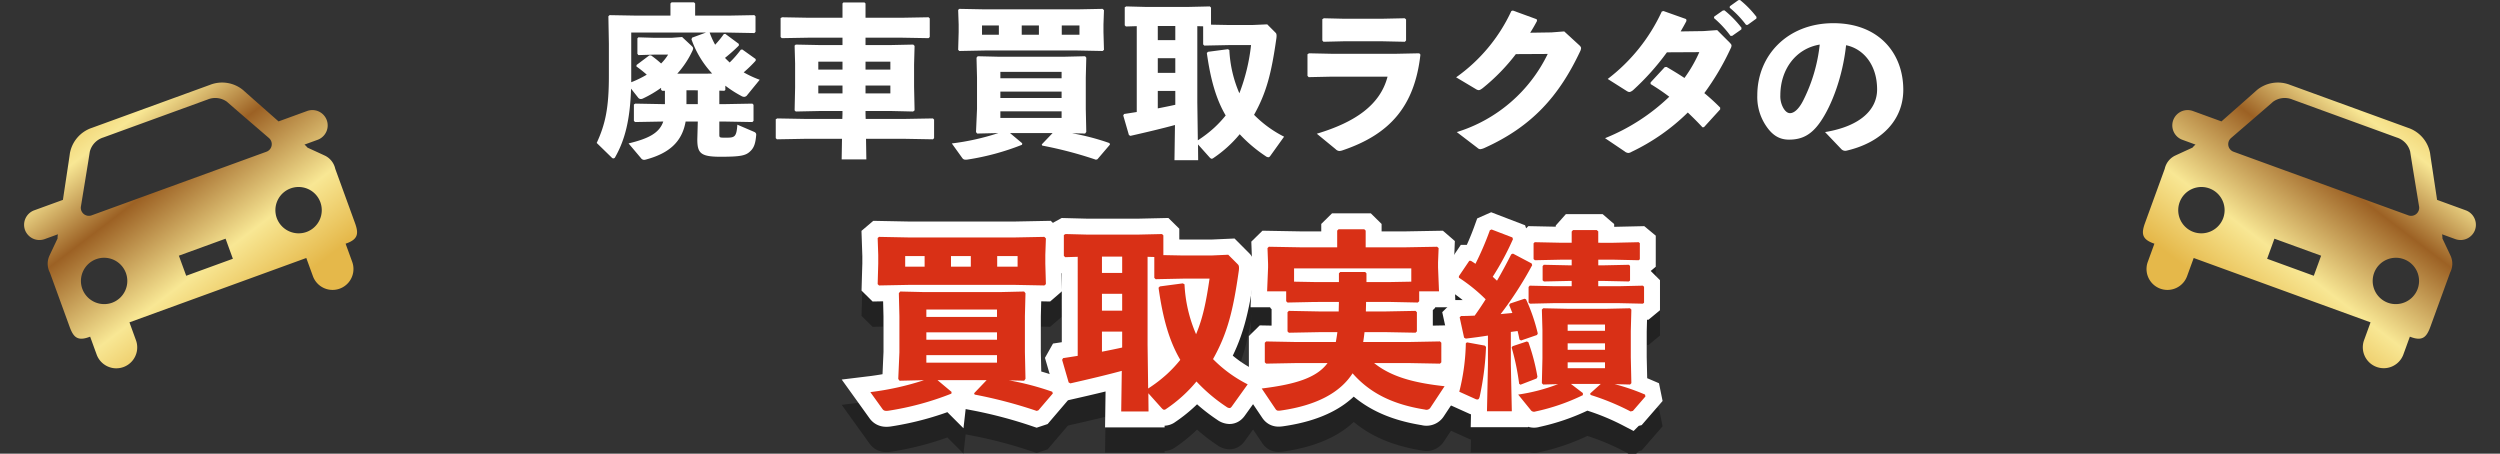 <svg xmlns="http://www.w3.org/2000/svg" xmlns:xlink="http://www.w3.org/1999/xlink" width="583.576" height="105.907" viewBox="0 0 583.576 105.907">
  <rect x="0" y="0" width="583.576" height="105.907" fill="#333333" stroke="none"/>
  <defs>
    <linearGradient id="linear-gradient" x1="0.787" y1="-0.156" x2="0.326" y2="0.934" gradientUnits="objectBoundingBox">
      <stop offset="0" stop-color="#e5b84a"/>
      <stop offset="0.115" stop-color="#f0d374"/>
      <stop offset="0.21" stop-color="#f8e794"/>
      <stop offset="0.446" stop-color="#9c6124"/>
      <stop offset="0.769" stop-color="#f8e794"/>
      <stop offset="1" stop-color="#e5b84a"/>
    </linearGradient>
    <linearGradient id="linear-gradient-2" x1="0.787" y1="1.156" x2="0.326" y2="0.066" xlink:href="#linear-gradient"/>
  </defs>
  <g id="グループ_13993" data-name="グループ 13993" transform="translate(-668.712 -5388)">
    <g id="アートワーク_5" data-name="アートワーク 5" transform="translate(960.5 5439)">
      <g id="グループ_9404" data-name="グループ 9404" transform="translate(-152.5 -51)">
        <g id="グループ_9393" data-name="グループ 9393">
          <path id="パス_15577" data-name="パス 15577" d="M30.027,20.829l-.234.192-1.168-.038V24.13h1.441l6.27-.115.273.269v3.762l-.273.269-6.27-.115H28.625v2.956c0,.808,0,.808,1.519.808,2.025,0,2.492-.078,2.687-3.034l3.855,1.651c.389.155.584.384.545.769-.156,1.765-.428,2.84-1.285,3.686-1.09,1.113-2.22,1.381-7.088,1.381-4.6,0-5.374-.845-5.374-4.07L23.6,28.2H20.757c-.855,4.877-4.011,7.45-9.268,8.87a2.122,2.122,0,0,1-.428.075.942.942,0,0,1-.74-.422L7.438,33.306c4.6-1.113,7.166-2.379,8.1-5.106h-.312l-6.271.115-.273-.269V24.207l.35-.192,6.193.115h.7v-3.11H15.3l-.271-.23V20.33a26.37,26.37,0,0,1-4.168,2.457,1.209,1.209,0,0,1-.584.154.8.8,0,0,1-.623-.346L8.022,20.522c-.234,7.333-1.441,11.978-3.7,15.971a.473.473,0,0,1-.428.307.523.523,0,0,1-.389-.192L0,33.193c2.064-4.455,2.843-8.333,2.843-15.627V10.04L2.726,3.627,3,3.36l6.465.115h7.751V.634l.271-.27h5.22l.271.27V3.475H30.65L36.8,3.36l.273.267V7.276l-.273.269L30.65,7.428H26.366a18.7,18.7,0,0,0,1.284,2.841,23.646,23.646,0,0,0,2.027-2.494l.35-.04,3.154,2.342v.385a38.535,38.535,0,0,1-3.232,2.878c.35.385.74.729,1.09,1.076a25.06,25.06,0,0,0,2.609-2.995l.35-.04,3.115,2.228v.384a30.643,30.643,0,0,1-2.8,2.724,23.843,23.843,0,0,0,3.739,1.729L35.167,21.98a.949.949,0,0,1-.74.459,1.369,1.369,0,0,1-.7-.229,26.3,26.3,0,0,1-3.7-2.38ZM26.95,16.989A22.83,22.83,0,0,1,22.121,9l.156-.384,3.232-1.192H8.061v11.6a24.373,24.373,0,0,0,3.622-1.766,27.745,27.745,0,0,0-2.414-1.92l.039-.346,2.96-2.227H12.7a26.317,26.317,0,0,1,2.338,1.881,11,11,0,0,0,1.634-2.073H13.552l-3.816.115L9.5,12.382V8.773l.234-.232,3.816.115h3.894l2.494-.19,2.218,2.073c.235.229.352.384.352.614a1.767,1.767,0,0,1-.2.614,21.464,21.464,0,0,1-3.5,5.258h6.815Zm-6,3.916V24.13H23.6V20.906Z" transform="translate(0 0.173)" fill="#fff"/>
          <path id="パス_15578" data-name="パス 15578" d="M54.623,10.335,60,10.219l.312.307-.118,4.3V20.01l.118,5.567-.35.269L55.01,25.73H48.859v.653l.037,1.19h9.231l6.465-.115.273.269v4.338l-.273.269-6.465-.115H48.974l.078,4.8H43.289l.078-4.8H34.643l-6.465.115-.273-.269V27.651l.35-.193,6.387.115h8.8l.039-1.113V25.73H38.031l-5.452.115-.273-.269.117-5.375V14.635l-.117-4.185.273-.23,5.647.115h5.257V8.607H35.773l-6.465.114-.273-.267V4.037l.35-.192,6.387.117h7.711V.621l.195-.23h4.946l.235.23v3.34h8.256l6.465-.117.273.269v4.34l-.273.267-6.465-.114H48.859v1.728ZM37.837,14.212v1.843h5.647V14.212Zm0,5.567v1.843h5.647V19.779Zm11.022-3.724h5.8V14.212h-5.8Zm0,5.567h5.8V19.779h-5.8Z" transform="translate(13.892 0.186)" fill="#fff"/>
          <path id="パス_15579" data-name="パス 15579" d="M83.384,30.432a55.943,55.943,0,0,1,8.764,2.3l.115.346L89.342,36.5l-.351.115a93.833,93.833,0,0,0-12.54-3.3l-.117-.27,2.531-2.649H68.934l2.844,2.38-.039.346a58.583,58.583,0,0,1-12.734,3.457c-.586.075-.935.037-1.209-.347l-2.453-3.417A56.717,56.717,0,0,0,66.21,30.392l-4.947.115-.271-.346.234-5.413v-7.3l-.118-4.644.274-.346,4.868.115H81.592l4.868-.115.273.346-.117,4.644v7.3l.117,5.376-.273.382ZM90.549,1.4l.312.307-.117,3.342V6.817l.117,4.148-.312.269-5.919-.117H63.055l-5.96.117-.271-.269.117-4.148V5.053l-.117-3.417L57.1,1.4l5.96.115H84.63ZM62.392,5.282v2.15h3.935V5.282ZM80.969,17.607v-1.5H66.677v1.5Zm0,4.607v-1.5H66.677v1.5ZM66.677,26.86H80.969V25.326H66.677Zm9-21.578H71.662v2.15h4.011Zm9.463,2.15V5.282H81.008v2.15Z" transform="translate(27.551 0.669)" fill="#fff"/>
          <path id="パス_15580" data-name="パス 15580" d="M99.548,36.912H94.016l.118-8.216c-2.96.806-6.5,1.651-10.4,2.535l-.35-.192-1.323-4.57.193-.344c1.014-.155,1.988-.309,2.96-.462V5.622l-2.53.077-.274-.269V1.207l.351-.192L87.2,1.13H97.367l4.907-.115.273.267V5.275l4.05.077h5.647L115.67,5.2l1.986,1.995c.2.192.234.614.156,1.229-1.168,8.256-2.337,12.748-5.218,17.892a26.637,26.637,0,0,0,7.01,5.106l-3.193,4.454q-.234.346-.467.346a1.145,1.145,0,0,1-.662-.267,33.639,33.639,0,0,1-6.036-5.108,28.846,28.846,0,0,1-6.153,5.567.638.638,0,0,1-.389.155c-.156,0-.312-.115-.584-.422l-2.609-2.919ZM94.212,8.885v-3.3H90.123v3.3Zm-4.089,4.223v3.417h4.089V13.109Zm0,7.64v4.07c1.363-.269,2.726-.537,4.089-.845V20.749ZM99.47,32.268a28.406,28.406,0,0,0,3.855-2.958,26.159,26.159,0,0,0,2.648-2.841c-2.259-3.839-3.544-8.446-4.4-14.589l.273-.27L106.479,11l.351.192a28.651,28.651,0,0,0,2.337,10.1,44.723,44.723,0,0,0,2.726-11.249h-5.3l-5.608.115-.273-.269V5.659l-1.363-.037V23.4Z" transform="translate(40.852 0.484)" fill="#fff"/>
          <path id="パス_15581" data-name="パス 15581" d="M110.773,16.323V11.295l.35-.23,5.335.115h14.956l5.452-.115.273.307c-1.363,12.17-7.243,18.62-18.07,22.306a3.011,3.011,0,0,1-.818.192,1.285,1.285,0,0,1-.9-.422l-4.4-3.609c8.957-2.687,14.8-6.719,16.513-13.322H116.42l-5.373.115ZM128.26,8.26h-9l-4.75.115-.274-.307V3.117l.351-.23L119.3,3h8.8l5.374-.115.312.267V8.069l-.273.307Z" transform="translate(55.144 1.376)" fill="#fff"/>
          <path id="パス_15582" data-name="パス 15582" d="M147.882,11.84a45.98,45.98,0,0,1-7.751,7.947c-.427.307-.662.461-.935.461a1.394,1.394,0,0,1-.623-.23l-4.634-2.764a39.018,39.018,0,0,0,12.89-15.474l.352-.115L152.75,3.7l.078.384c-.508.958-1.013,1.843-1.6,2.764l4.985-.077,2.96-.23,3.388,3.108c.35.307.545.539.545.808a2.02,2.02,0,0,1-.234.768c-4.907,10.4-11.216,17.507-22.277,22.5a3.411,3.411,0,0,1-1.012.307,1.016,1.016,0,0,1-.662-.307l-4.829-3.686A35.039,35.039,0,0,0,155.32,11.8Z" transform="translate(66.677 0.793)" fill="#fff"/>
          <path id="パス_15583" data-name="パス 15583" d="M186.241,9.944c.273.307.428.462.428.693a1.424,1.424,0,0,1-.195.653,60,60,0,0,1-6.153,10.443,49.832,49.832,0,0,1,3.7,3.379v.422l-3.778,4.148-.35.037c-1.129-1.229-2.259-2.342-3.427-3.455a48.22,48.22,0,0,1-13.124,9.176,1.75,1.75,0,0,1-.74.27,1.569,1.569,0,0,1-.9-.385l-4.556-3.071a46.878,46.878,0,0,0,14.995-9.675,50.326,50.326,0,0,0-4.362-2.956v-.384l3.31-3.572.428-.037c1.441.843,2.843,1.689,4.167,2.572a32.282,32.282,0,0,0,3.466-6.029l-7.556.04a58.4,58.4,0,0,1-7.943,8.869c-.74.538-.935.5-1.637.038l-4.245-2.689A41.709,41.709,0,0,0,170.391,2.687l.389-.115,5.3,1.883.078.422c-.428.845-.9,1.651-1.363,2.457l5.335-.078,3.193-.229Zm-3.622-6.065,2.025-1.422.389-.037a24.667,24.667,0,0,1,3.972,4.07l-.039.382-2.142,1.5h-.389a24.393,24.393,0,0,0-3.855-4.148Zm3.661-2.42L188.266.038,188.656,0a23.444,23.444,0,0,1,3.855,3.956l-.039.382L190.447,5.8h-.389a23.136,23.136,0,0,0-3.816-3.993Z" transform="translate(78.231)" fill="#fff"/>
          <path id="パス_15584" data-name="パス 15584" d="M196.691,29.083c8.373-1.382,12.15-5.337,12.15-9.944,0-5.837-3.271-9.523-7.243-10.329-.779,7.256-3.31,14.015-6,17.894-2.1,3.032-4.284,4.145-7.321,4.145-2.337,0-4.011-1.113-5.491-3.417a12.038,12.038,0,0,1-1.91-6.949c0-9.291,7.05-16.817,17.76-16.817,10.632,0,16.317,7.027,16.317,15.55,0,6.987-4.985,12.287-13.241,14.205a1.279,1.279,0,0,1-1.246-.382Zm-10.437-8.6a5.6,5.6,0,0,0,.662,2.918c.428.768.974,1.267,1.6,1.267.9,0,2.025-.883,3.076-2.956a37.959,37.959,0,0,0,3.855-13.053C189.76,9.617,186.255,14.571,186.255,20.483Z" transform="translate(90.044 1.747)" fill="#fff"/>
        </g>
        <g id="グループ_9397" data-name="グループ 9397" transform="translate(63.877 59.43)">
          <g id="グループ_9394" data-name="グループ 9394">
            <path id="パス_15585" data-name="パス 15585" d="M75,74.936a64.491,64.491,0,0,1,10.11,2.658l.135.4-3.37,3.943-.4.133A108.529,108.529,0,0,0,67,78.259l-.135-.31,2.921-3.057H58.329l3.28,2.747-.046.4a67.567,67.567,0,0,1-14.692,3.987c-.674.087-1.078.043-1.393-.4l-2.831-3.943a65.458,65.458,0,0,0,12.537-2.789l-5.707.133-.315-.4.27-6.246V59.963L49.3,54.6l.315-.4,5.615.133h17.7l5.617-.133.315.4-.135,5.36V68.38l.135,6.2-.315.443Zm8.268-33.49.359.356-.135,3.854v2.038l.135,4.783-.359.31-6.83-.133H51.544l-6.875.133-.315-.31.135-4.783V45.656l-.135-3.943.315-.267,6.875.134H76.436ZM50.78,45.922V48.4h4.537V45.922ZM72.212,60.14V58.414H55.721V60.14Zm0,5.316V63.728H55.721v1.728Zm-16.491,5.36H72.212V69.044H55.721ZM66.1,45.922H61.473V48.4H66.1ZM77.02,48.4V45.922H72.257V48.4Z" transform="translate(-42.647 -39.676)" fill="none" stroke="#222" stroke-width="7.436"/>
            <path id="パス_15586" data-name="パス 15586" d="M92.707,82.415H86.328l.135-9.48c-3.415.93-7.5,1.9-12,2.922l-.4-.22-1.528-5.272.225-.4c1.168-.177,2.292-.354,3.415-.532V46.313l-2.921.087-.315-.31V41.217l.4-.22,5.123.133H90.192L95.854,41l.315.31v4.606l4.672.09h6.516l3.954-.177,2.292,2.3c.225.223.27.71.18,1.418-1.348,9.524-2.7,14.707-6.021,20.643a30.735,30.735,0,0,0,8.088,5.892l-3.685,5.137q-.27.4-.539.4a1.335,1.335,0,0,1-.764-.31,38.81,38.81,0,0,1-6.965-5.892,33.2,33.2,0,0,1-7.1,6.422.732.732,0,0,1-.448.177c-.18,0-.361-.131-.676-.487l-3.009-3.365ZM86.553,50.077v-3.81H81.834v3.81ZM81.834,54.95v3.943h4.718V54.95Zm0,8.816v4.7c1.573-.31,3.145-.62,4.718-.975V63.765Zm10.783,13.29a32.668,32.668,0,0,0,4.45-3.413,30.019,30.019,0,0,0,3.054-3.277c-2.606-4.43-4.088-9.746-5.076-16.834l.313-.31,5.347-.709.4.221a33.049,33.049,0,0,0,2.7,11.651c1.618-3.853,2.382-7.752,3.145-12.98H100.84l-6.471.134-.315-.31V46.357l-1.571-.044V66.822Z" transform="translate(-27.769 -39.89)" fill="none" stroke="#222" stroke-width="7.436"/>
            <path id="パス_15587" data-name="パス 15587" d="M115.954,57.212l-6.289.133-.315-.31v-2.3H104.9l.225-5.583v-.8l-.136-3.72.316-.31,7.458.133h8.493v-3.9l.315-.31h6.021l.315.31v3.9h9.257l7.414-.133.358.31-.133,3.322V49.15l.223,5.583H140.4v2.3l-.315.31-6.336-.133H128c0,.753-.045,1.463-.045,2.215h4.583l7.01-.133.315.31v4.474l-.315.31-7.01-.133h-4.9c-.09.753-.18,1.55-.315,2.3h10.919l7.008-.133.316.31V71.3l-.316.31-7.008-.131h-8.358c3.864,3.1,9.032,4.607,16.446,5.4l-3.28,4.962a1.1,1.1,0,0,1-1.3.486c-7.5-1.195-12.806-3.808-16.9-8.46-2.876,4.474-8.358,7.487-16.759,8.683-.674.087-.944.087-1.26-.4l-3.189-4.74c7.953-.975,12.85-2.525,15.366-5.936h-7.323l-7.01.131-.315-.31V66.736l.315-.31,7.01.133h9.255c.135-.753.27-1.55.359-2.3h-4.314l-7.008.133-.315-.31V59.6l.315-.31,7.008.133h4.628c0-.752.045-1.462.045-2.215Zm17.794-4.651,4.808-.089v-3.1H111.192v3.1l4.762.089h5.707V50.523l.315-.31h5.8l.315.31v2.038Z" transform="translate(-12.282 -40.247)" fill="none" stroke="#222" stroke-width="7.436"/>
            <path id="パス_15588" data-name="パス 15588" d="M146.5,71.817l.225,10.9h-5.8l.226-10.9V65.039c-1.618.266-3.325.487-5.167.709l-.4-.222-1.033-4.74.315-.31c1.078,0,2.157-.044,3.19-.089.9-1.239,1.751-2.524,2.561-3.81a38.775,38.775,0,0,0-6.246-5.05v-.354l2.426-3.587h.359c.359.221.719.442,1.078.707a70.011,70.011,0,0,0,3.37-7.841l.4-.177,4.851,1.862.135.4a64.548,64.548,0,0,1-4.718,8.77c.316.31.676.62.99.93,1.123-1.948,2.2-3.943,3.324-6.158l.4-.176,4.359,2.3.135.4a84.262,84.262,0,0,1-7.369,11.429c.9-.089,1.842-.177,2.741-.264-.27-.666-.494-1.286-.762-1.862l.268-.353,3.327-1.107.358.131a42,42,0,0,1,2.741,7.974l-.18.354-3.728,1.285-.361-.221c-.135-.664-.268-1.329-.449-1.993-.538.089-1.032.133-1.571.222Zm-6.068-4.43.271.31A66.989,66.989,0,0,1,139.225,79.3c-.136.486-.27.663-.541.663a1.163,1.163,0,0,1-.493-.133l-3.73-1.682a49.755,49.755,0,0,0,1.528-11.3l.27-.222Zm9.8-.975.359.177a47.129,47.129,0,0,1,2.112,8.062l-.18.4-3.774,1.46-.315-.22a55.274,55.274,0,0,0-1.752-8.461l.226-.31Zm20.49,9.967a49.551,49.551,0,0,1,7.1,2.436l.09.443-2.919,3.365-.539.134a56.68,56.68,0,0,0-9.346-3.854l-.09-.356,2.471-2.215h-6.965l2.786,2.128v.487a47.988,47.988,0,0,1-11.052,3.81.957.957,0,0,1-1.17-.4l-2.876-3.542a42.917,42.917,0,0,0,9.3-2.436l-3.46.089-.315-.31.135-5.8v-6.6l-.135-4.783.315-.31,6.066.131h8.4l5.8-.131.313.31-.133,5v6.158l.133,6.025-.313.31Zm-.315-33,5.931-.134.27.223v3.764l-.27.223-5.931-.133h-3.5v1.327h.989l6.156-.133.27.266v3.413l-.27.22-6.156-.133H166.9v1.24h4.718l5.707-.133.268.266v3.721l-.268.222-5.931-.133H156.838l-5.886.133-.315-.266V53.7l.27-.31,5.931.133H160.7v-1.24h-.359l-6.111.133-.315-.266V48.826l.27-.31,6.156.133h.359V47.321h-2.247l-6.336.133-.315-.267V43.511l.27-.267,6.381.134H160.7V40.763l.315-.354h5.527l.359.31v2.659ZM168.476,62.47h-8.717v1.462h8.717Zm-8.717,4.386v1.506h8.717V66.855Zm0,5.8h8.717V71.284h-8.717Z" transform="translate(3.015 -40.233)" fill="none" stroke="#222" stroke-width="7.436"/>
          </g>
          <g id="グループ_9395" data-name="グループ 9395">
            <path id="パス_15589" data-name="パス 15589" d="M75,74.936a64.491,64.491,0,0,1,10.11,2.658l.135.4-3.37,3.943-.4.133A108.529,108.529,0,0,0,67,78.259l-.135-.31,2.921-3.057H58.329l3.28,2.747-.046.4a67.567,67.567,0,0,1-14.692,3.987c-.674.087-1.078.043-1.393-.4l-2.831-3.943a65.458,65.458,0,0,0,12.537-2.789l-5.707.133-.315-.4.27-6.246V59.963L49.3,54.6l.315-.4,5.615.133h17.7l5.617-.133.315.4-.135,5.36V68.38l.135,6.2-.315.443Zm8.268-33.49.359.356-.135,3.854v2.038l.135,4.783-.359.31-6.83-.133H51.544l-6.875.133-.315-.31.135-4.783V45.656l-.135-3.943.315-.267,6.875.134H76.436ZM50.78,45.922V48.4h4.537V45.922ZM72.212,60.14V58.414H55.721V60.14Zm0,5.316V63.728H55.721v1.728Zm-16.491,5.36H72.212V69.044H55.721ZM66.1,45.922H61.473V48.4H66.1ZM77.02,48.4V45.922H72.257V48.4Z" transform="translate(-42.647 -39.676)" fill="#222"/>
            <path id="パス_15590" data-name="パス 15590" d="M92.707,82.415H86.328l.135-9.48c-3.415.93-7.5,1.9-12,2.922l-.4-.22-1.528-5.272.225-.4c1.168-.177,2.292-.354,3.415-.532V46.313l-2.921.087-.315-.31V41.217l.4-.22,5.123.133H90.192L95.854,41l.315.31v4.606l4.672.09h6.516l3.954-.177,2.292,2.3c.225.223.27.71.18,1.418-1.348,9.524-2.7,14.707-6.021,20.643a30.735,30.735,0,0,0,8.088,5.892l-3.685,5.137q-.27.4-.539.4a1.335,1.335,0,0,1-.764-.31,38.81,38.81,0,0,1-6.965-5.892,33.2,33.2,0,0,1-7.1,6.422.732.732,0,0,1-.448.177c-.18,0-.361-.131-.676-.487l-3.009-3.365ZM86.553,50.077v-3.81H81.834v3.81ZM81.834,54.95v3.943h4.718V54.95Zm0,8.816v4.7c1.573-.31,3.145-.62,4.718-.975V63.765Zm10.783,13.29a32.668,32.668,0,0,0,4.45-3.413,30.019,30.019,0,0,0,3.054-3.277c-2.606-4.43-4.088-9.746-5.076-16.834l.313-.31,5.347-.709.4.221a33.049,33.049,0,0,0,2.7,11.651c1.618-3.853,2.382-7.752,3.145-12.98H100.84l-6.471.134-.315-.31V46.357l-1.571-.044V66.822Z" transform="translate(-27.769 -39.89)" fill="#222"/>
            <path id="パス_15591" data-name="パス 15591" d="M115.954,57.212l-6.289.133-.315-.31v-2.3H104.9l.225-5.583v-.8l-.136-3.72.316-.31,7.458.133h8.493v-3.9l.315-.31h6.021l.315.31v3.9h9.257l7.414-.133.358.31-.133,3.322V49.15l.223,5.583H140.4v2.3l-.315.31-6.336-.133H128c0,.753-.045,1.463-.045,2.215h4.583l7.01-.133.315.31v4.474l-.315.31-7.01-.133h-4.9c-.09.753-.18,1.55-.315,2.3h10.919l7.008-.133.316.31V71.3l-.316.31-7.008-.131h-8.358c3.864,3.1,9.032,4.607,16.446,5.4l-3.28,4.962a1.1,1.1,0,0,1-1.3.486c-7.5-1.195-12.806-3.808-16.9-8.46-2.876,4.474-8.358,7.487-16.759,8.683-.674.087-.944.087-1.26-.4l-3.189-4.74c7.953-.975,12.85-2.525,15.366-5.936h-7.323l-7.01.131-.315-.31V66.736l.315-.31,7.01.133h9.255c.135-.753.27-1.55.359-2.3h-4.314l-7.008.133-.315-.31V59.6l.315-.31,7.008.133h4.628c0-.752.045-1.462.045-2.215Zm17.794-4.651,4.808-.089v-3.1H111.192v3.1l4.762.089h5.707V50.523l.315-.31h5.8l.315.31v2.038Z" transform="translate(-12.282 -40.247)" fill="#222"/>
            <path id="パス_15592" data-name="パス 15592" d="M146.5,71.817l.225,10.9h-5.8l.226-10.9V65.039c-1.618.266-3.325.487-5.167.709l-.4-.222-1.033-4.74.315-.31c1.078,0,2.157-.044,3.19-.089.9-1.239,1.751-2.524,2.561-3.81a38.775,38.775,0,0,0-6.246-5.05v-.354l2.426-3.587h.359c.359.221.719.442,1.078.707a70.011,70.011,0,0,0,3.37-7.841l.4-.177,4.851,1.862.135.4a64.548,64.548,0,0,1-4.718,8.77c.316.31.676.62.99.93,1.123-1.948,2.2-3.943,3.324-6.158l.4-.176,4.359,2.3.135.4a84.262,84.262,0,0,1-7.369,11.429c.9-.089,1.842-.177,2.741-.264-.27-.666-.494-1.286-.762-1.862l.268-.353,3.327-1.107.358.131a42,42,0,0,1,2.741,7.974l-.18.354-3.728,1.285-.361-.221c-.135-.664-.268-1.329-.449-1.993-.538.089-1.032.133-1.571.222Zm-6.068-4.43.271.31A66.989,66.989,0,0,1,139.225,79.3c-.136.486-.27.663-.541.663a1.163,1.163,0,0,1-.493-.133l-3.73-1.682a49.755,49.755,0,0,0,1.528-11.3l.27-.222Zm9.8-.975.359.177a47.129,47.129,0,0,1,2.112,8.062l-.18.4-3.774,1.46-.315-.22a55.274,55.274,0,0,0-1.752-8.461l.226-.31Zm20.49,9.967a49.551,49.551,0,0,1,7.1,2.436l.09.443-2.919,3.365-.539.134a56.68,56.68,0,0,0-9.346-3.854l-.09-.356,2.471-2.215h-6.965l2.786,2.128v.487a47.988,47.988,0,0,1-11.052,3.81.957.957,0,0,1-1.17-.4l-2.876-3.542a42.917,42.917,0,0,0,9.3-2.436l-3.46.089-.315-.31.135-5.8v-6.6l-.135-4.783.315-.31,6.066.131h8.4l5.8-.131.313.31-.133,5v6.158l.133,6.025-.313.31Zm-.315-33,5.931-.134.27.223v3.764l-.27.223-5.931-.133h-3.5v1.327h.989l6.156-.133.27.266v3.413l-.27.22-6.156-.133H166.9v1.24h4.718l5.707-.133.268.266v3.721l-.268.222-5.931-.133H156.838l-5.886.133-.315-.266V53.7l.27-.31,5.931.133H160.7v-1.24h-.359l-6.111.133-.315-.266V48.826l.27-.31,6.156.133h.359V47.321h-2.247l-6.336.133-.315-.267V43.511l.27-.267,6.381.134H160.7V40.763l.315-.354h5.527l.359.31v2.659ZM168.476,62.47h-8.717v1.462h8.717Zm-8.717,4.386v1.506h8.717V66.855Zm0,5.8h8.717V71.284h-8.717Z" transform="translate(3.015 -40.233)" fill="#222"/>
          </g>
          <g id="グループ_9396" data-name="グループ 9396">
            <path id="パス_15593" data-name="パス 15593" d="M75,74.936a64.491,64.491,0,0,1,10.11,2.658l.135.4-3.37,3.943-.4.133A108.529,108.529,0,0,0,67,78.259l-.135-.31,2.921-3.057H58.329l3.28,2.747-.046.4a67.567,67.567,0,0,1-14.692,3.987c-.674.087-1.078.043-1.393-.4l-2.831-3.943a65.458,65.458,0,0,0,12.537-2.789l-5.707.133-.315-.4.27-6.246V59.963L49.3,54.6l.315-.4,5.615.133h17.7l5.617-.133.315.4-.135,5.36V68.38l.135,6.2-.315.443Zm8.268-33.49.359.356-.135,3.854v2.038l.135,4.783-.359.31-6.83-.133H51.544l-6.875.133-.315-.31.135-4.783V45.656l-.135-3.943.315-.267,6.875.134H76.436ZM50.78,45.922V48.4h4.537V45.922ZM72.212,60.14V58.414H55.721V60.14Zm0,5.316V63.728H55.721v1.728Zm-16.491,5.36H72.212V69.044H55.721ZM66.1,45.922H61.473V48.4H66.1ZM77.02,48.4V45.922H72.257V48.4Z" transform="translate(-42.647 -39.676)" fill="#222"/>
            <path id="パス_15594" data-name="パス 15594" d="M92.707,82.415H86.328l.135-9.48c-3.415.93-7.5,1.9-12,2.922l-.4-.22-1.528-5.272.225-.4c1.168-.177,2.292-.354,3.415-.532V46.313l-2.921.087-.315-.31V41.217l.4-.22,5.123.133H90.192L95.854,41l.315.31v4.606l4.672.09h6.516l3.954-.177,2.292,2.3c.225.223.27.71.18,1.418-1.348,9.524-2.7,14.707-6.021,20.643a30.735,30.735,0,0,0,8.088,5.892l-3.685,5.137q-.27.4-.539.4a1.335,1.335,0,0,1-.764-.31,38.81,38.81,0,0,1-6.965-5.892,33.2,33.2,0,0,1-7.1,6.422.732.732,0,0,1-.448.177c-.18,0-.361-.131-.676-.487l-3.009-3.365ZM86.553,50.077v-3.81H81.834v3.81ZM81.834,54.95v3.943h4.718V54.95Zm0,8.816v4.7c1.573-.31,3.145-.62,4.718-.975V63.765Zm10.783,13.29a32.668,32.668,0,0,0,4.45-3.413,30.019,30.019,0,0,0,3.054-3.277c-2.606-4.43-4.088-9.746-5.076-16.834l.313-.31,5.347-.709.4.221a33.049,33.049,0,0,0,2.7,11.651c1.618-3.853,2.382-7.752,3.145-12.98H100.84l-6.471.134-.315-.31V46.357l-1.571-.044V66.822Z" transform="translate(-27.769 -39.89)" fill="#222"/>
            <path id="パス_15595" data-name="パス 15595" d="M115.954,57.212l-6.289.133-.315-.31v-2.3H104.9l.225-5.583v-.8l-.136-3.72.316-.31,7.458.133h8.493v-3.9l.315-.31h6.021l.315.31v3.9h9.257l7.414-.133.358.31-.133,3.322V49.15l.223,5.583H140.4v2.3l-.315.31-6.336-.133H128c0,.753-.045,1.463-.045,2.215h4.583l7.01-.133.315.31v4.474l-.315.31-7.01-.133h-4.9c-.09.753-.18,1.55-.315,2.3h10.919l7.008-.133.316.31V71.3l-.316.31-7.008-.131h-8.358c3.864,3.1,9.032,4.607,16.446,5.4l-3.28,4.962a1.1,1.1,0,0,1-1.3.486c-7.5-1.195-12.806-3.808-16.9-8.46-2.876,4.474-8.358,7.487-16.759,8.683-.674.087-.944.087-1.26-.4l-3.189-4.74c7.953-.975,12.85-2.525,15.366-5.936h-7.323l-7.01.131-.315-.31V66.736l.315-.31,7.01.133h9.255c.135-.753.27-1.55.359-2.3h-4.314l-7.008.133-.315-.31V59.6l.315-.31,7.008.133h4.628c0-.752.045-1.462.045-2.215Zm17.794-4.651,4.808-.089v-3.1H111.192v3.1l4.762.089h5.707V50.523l.315-.31h5.8l.315.31v2.038Z" transform="translate(-12.282 -40.247)" fill="#222"/>
            <path id="パス_15596" data-name="パス 15596" d="M146.5,71.817l.225,10.9h-5.8l.226-10.9V65.039c-1.618.266-3.325.487-5.167.709l-.4-.222-1.033-4.74.315-.31c1.078,0,2.157-.044,3.19-.089.9-1.239,1.751-2.524,2.561-3.81a38.775,38.775,0,0,0-6.246-5.05v-.354l2.426-3.587h.359c.359.221.719.442,1.078.707a70.011,70.011,0,0,0,3.37-7.841l.4-.177,4.851,1.862.135.4a64.548,64.548,0,0,1-4.718,8.77c.316.31.676.62.99.93,1.123-1.948,2.2-3.943,3.324-6.158l.4-.176,4.359,2.3.135.4a84.262,84.262,0,0,1-7.369,11.429c.9-.089,1.842-.177,2.741-.264-.27-.666-.494-1.286-.762-1.862l.268-.353,3.327-1.107.358.131a42,42,0,0,1,2.741,7.974l-.18.354-3.728,1.285-.361-.221c-.135-.664-.268-1.329-.449-1.993-.538.089-1.032.133-1.571.222Zm-6.068-4.43.271.31A66.989,66.989,0,0,1,139.225,79.3c-.136.486-.27.663-.541.663a1.163,1.163,0,0,1-.493-.133l-3.73-1.682a49.755,49.755,0,0,0,1.528-11.3l.27-.222Zm9.8-.975.359.177a47.129,47.129,0,0,1,2.112,8.062l-.18.4-3.774,1.46-.315-.22a55.274,55.274,0,0,0-1.752-8.461l.226-.31Zm20.49,9.967a49.551,49.551,0,0,1,7.1,2.436l.09.443-2.919,3.365-.539.134a56.68,56.68,0,0,0-9.346-3.854l-.09-.356,2.471-2.215h-6.965l2.786,2.128v.487a47.988,47.988,0,0,1-11.052,3.81.957.957,0,0,1-1.17-.4l-2.876-3.542a42.917,42.917,0,0,0,9.3-2.436l-3.46.089-.315-.31.135-5.8v-6.6l-.135-4.783.315-.31,6.066.131h8.4l5.8-.131.313.31-.133,5v6.158l.133,6.025-.313.31Zm-.315-33,5.931-.134.27.223v3.764l-.27.223-5.931-.133h-3.5v1.327h.989l6.156-.133.27.266v3.413l-.27.22-6.156-.133H166.9v1.24h4.718l5.707-.133.268.266v3.721l-.268.222-5.931-.133H156.838l-5.886.133-.315-.266V53.7l.27-.31,5.931.133H160.7v-1.24h-.359l-6.111.133-.315-.266V48.826l.27-.31,6.156.133h.359V47.321h-2.247l-6.336.133-.315-.267V43.511l.27-.267,6.381.134H160.7V40.763l.315-.354h5.527l.359.31v2.659ZM168.476,62.47h-8.717v1.462h8.717Zm-8.717,4.386v1.506h8.717V66.855Zm0,5.8h8.717V71.284h-8.717Z" transform="translate(3.015 -40.233)" fill="#222"/>
          </g>
        </g>
        <g id="グループ_9403" data-name="グループ 9403" transform="translate(63.877 53.524)">
          <g id="グループ_9399" data-name="グループ 9399">
            <g id="グループ_9398" data-name="グループ 9398">
              <path id="パス_15597" data-name="パス 15597" d="M75,70.936a64.492,64.492,0,0,1,10.11,2.658l.135.4-3.37,3.943-.4.133A108.528,108.528,0,0,0,67,74.259l-.135-.31,2.921-3.057H58.329l3.28,2.747-.046.4a67.568,67.568,0,0,1-14.692,3.987c-.674.087-1.078.043-1.393-.4l-2.831-3.943a65.457,65.457,0,0,0,12.537-2.789l-5.707.133-.315-.4.27-6.246V55.963L49.3,50.6l.315-.4,5.615.133h17.7l5.617-.133.315.4-.135,5.36V64.38l.135,6.2-.315.443Zm8.268-33.49.359.356-.135,3.854v2.038l.135,4.783-.359.31-6.83-.133H51.544l-6.875.133-.315-.31.135-4.783V41.656l-.135-3.943.315-.267,6.875.134H76.436ZM50.78,41.922V44.4h4.537V41.922ZM72.212,56.14V54.414H55.721V56.14Zm0,5.316V59.728H55.721v1.728Zm-16.491,5.36H72.212V65.044H55.721ZM66.1,41.922H61.473V44.4H66.1ZM77.02,44.4V41.922H72.257V44.4Z" transform="translate(-42.647 -35.676)" fill="none" stroke="#fff" stroke-width="7.436"/>
              <path id="パス_15598" data-name="パス 15598" d="M92.707,78.415H86.328l.135-9.48c-3.415.93-7.5,1.9-12,2.922l-.4-.22-1.528-5.272.225-.4c1.168-.177,2.292-.354,3.415-.532V42.313l-2.921.087-.315-.31V37.217l.4-.22,5.123.133H90.192L95.854,37l.315.31v4.606l4.672.09h6.516l3.954-.177,2.292,2.3c.225.223.27.71.18,1.418-1.348,9.524-2.7,14.707-6.021,20.643a30.735,30.735,0,0,0,8.088,5.892l-3.685,5.137q-.27.4-.539.4a1.335,1.335,0,0,1-.764-.31,38.81,38.81,0,0,1-6.965-5.892,33.2,33.2,0,0,1-7.1,6.422.732.732,0,0,1-.448.177c-.18,0-.361-.131-.676-.487l-3.009-3.365ZM86.553,46.077v-3.81H81.834v3.81ZM81.834,50.95v3.943h4.718V50.95Zm0,8.816v4.7c1.573-.31,3.145-.62,4.718-.975V59.765Zm10.783,13.29a32.667,32.667,0,0,0,4.45-3.413,30.019,30.019,0,0,0,3.054-3.277c-2.606-4.43-4.088-9.746-5.076-16.834l.313-.31,5.347-.709.4.221a33.049,33.049,0,0,0,2.7,11.651c1.618-3.853,2.382-7.752,3.145-12.98H100.84l-6.471.134-.315-.31V42.357l-1.571-.044V62.822Z" transform="translate(-27.769 -35.89)" fill="none" stroke="#fff" stroke-width="7.436"/>
              <path id="パス_15599" data-name="パス 15599" d="M115.954,53.212l-6.289.133-.315-.31v-2.3H104.9l.225-5.583v-.8l-.136-3.72.316-.31,7.458.133h8.493v-3.9l.315-.31h6.021l.315.31v3.9h9.257l7.414-.133.358.31-.133,3.322V45.15l.223,5.583H140.4v2.3l-.315.31-6.336-.133H128c0,.753-.045,1.463-.045,2.215h4.583l7.01-.133.315.31v4.474l-.315.31-7.01-.133h-4.9c-.09.753-.18,1.55-.315,2.3h10.919l7.008-.133.316.31V67.3l-.316.31-7.008-.131h-8.358c3.864,3.1,9.032,4.607,16.446,5.4l-3.28,4.962a1.1,1.1,0,0,1-1.3.486c-7.5-1.195-12.806-3.808-16.9-8.46-2.876,4.474-8.358,7.487-16.759,8.683-.674.087-.944.087-1.26-.4l-3.189-4.74c7.953-.975,12.85-2.525,15.366-5.936h-7.323l-7.01.131-.315-.31V62.736l.315-.31,7.01.133h9.255c.135-.753.27-1.55.359-2.3h-4.314l-7.008.133-.315-.31V55.6l.315-.31,7.008.133h4.628c0-.752.045-1.462.045-2.215Zm17.794-4.651,4.808-.089v-3.1H111.192v3.1l4.762.089h5.707V46.523l.315-.31h5.8l.315.31v2.038Z" transform="translate(-12.282 -36.247)" fill="none" stroke="#fff" stroke-width="7.436"/>
              <path id="パス_15600" data-name="パス 15600" d="M146.5,67.817l.225,10.9h-5.8l.226-10.9V61.039c-1.618.266-3.325.487-5.167.709l-.4-.222-1.033-4.74.315-.31c1.078,0,2.157-.044,3.19-.089.9-1.239,1.751-2.524,2.561-3.81a38.775,38.775,0,0,0-6.246-5.05v-.354l2.426-3.587h.359c.359.221.719.442,1.078.707a70.011,70.011,0,0,0,3.37-7.841l.4-.177,4.851,1.862.135.4a64.548,64.548,0,0,1-4.718,8.77c.316.31.676.62.99.93,1.123-1.948,2.2-3.943,3.324-6.158l.4-.176,4.359,2.3.135.4a84.262,84.262,0,0,1-7.369,11.429c.9-.089,1.842-.177,2.741-.264-.27-.666-.494-1.286-.762-1.862l.268-.353,3.327-1.107.358.131a42,42,0,0,1,2.741,7.974l-.18.354-3.728,1.285-.361-.221c-.135-.664-.268-1.329-.449-1.993-.538.089-1.032.133-1.571.222Zm-6.068-4.43.271.31A66.989,66.989,0,0,1,139.225,75.3c-.136.486-.27.663-.541.663a1.163,1.163,0,0,1-.493-.133l-3.73-1.682a49.755,49.755,0,0,0,1.528-11.3l.27-.222Zm9.8-.975.359.177a47.129,47.129,0,0,1,2.112,8.062l-.18.4-3.774,1.46-.315-.22a55.274,55.274,0,0,0-1.752-8.461l.226-.31Zm20.49,9.967a49.549,49.549,0,0,1,7.1,2.436l.09.443-2.919,3.365-.539.134a56.68,56.68,0,0,0-9.346-3.854l-.09-.356,2.471-2.215h-6.965l2.786,2.128v.487a47.987,47.987,0,0,1-11.052,3.81.957.957,0,0,1-1.17-.4l-2.876-3.542a42.918,42.918,0,0,0,9.3-2.436l-3.46.089-.315-.31.135-5.8v-6.6l-.135-4.783.315-.31,6.066.131h8.4l5.8-.131.313.31-.133,5v6.158l.133,6.025-.313.31Zm-.315-33,5.931-.134.27.223v3.764l-.27.223-5.931-.133h-3.5v1.327h.989l6.156-.133.27.266v3.413l-.27.22-6.156-.133H166.9v1.24h4.718l5.707-.133.268.266v3.721l-.268.222-5.931-.133H156.838l-5.886.133-.315-.266V49.7l.27-.31,5.931.133H160.7v-1.24h-.359l-6.111.133-.315-.266V44.826l.27-.31,6.156.133h.359V43.321h-2.247l-6.336.133-.315-.267V39.511l.27-.267,6.381.134H160.7V36.763l.315-.354h5.527l.359.31v2.659ZM168.476,58.47h-8.717v1.462h8.717Zm-8.717,4.386v1.506h8.717V62.855Zm0,5.8h8.717V67.284h-8.717Z" transform="translate(3.015 -36.233)" fill="none" stroke="#fff" stroke-width="7.436"/>
            </g>
          </g>
          <g id="グループ_9400" data-name="グループ 9400">
            <path id="パス_15601" data-name="パス 15601" d="M75,70.936a64.492,64.492,0,0,1,10.11,2.658l.135.4-3.37,3.943-.4.133A108.528,108.528,0,0,0,67,74.259l-.135-.31,2.921-3.057H58.329l3.28,2.747-.046.4a67.568,67.568,0,0,1-14.692,3.987c-.674.087-1.078.043-1.393-.4l-2.831-3.943a65.457,65.457,0,0,0,12.537-2.789l-5.707.133-.315-.4.27-6.246V55.963L49.3,50.6l.315-.4,5.615.133h17.7l5.617-.133.315.4-.135,5.36V64.38l.135,6.2-.315.443Zm8.268-33.49.359.356-.135,3.854v2.038l.135,4.783-.359.31-6.83-.133H51.544l-6.875.133-.315-.31.135-4.783V41.656l-.135-3.943.315-.267,6.875.134H76.436ZM50.78,41.922V44.4h4.537V41.922ZM72.212,56.14V54.414H55.721V56.14Zm0,5.316V59.728H55.721v1.728Zm-16.491,5.36H72.212V65.044H55.721ZM66.1,41.922H61.473V44.4H66.1ZM77.02,44.4V41.922H72.257V44.4Z" transform="translate(-42.647 -35.676)" fill="#fff"/>
            <path id="パス_15602" data-name="パス 15602" d="M92.707,78.415H86.328l.135-9.48c-3.415.93-7.5,1.9-12,2.922l-.4-.22-1.528-5.272.225-.4c1.168-.177,2.292-.354,3.415-.532V42.313l-2.921.087-.315-.31V37.217l.4-.22,5.123.133H90.192L95.854,37l.315.31v4.606l4.672.09h6.516l3.954-.177,2.292,2.3c.225.223.27.71.18,1.418-1.348,9.524-2.7,14.707-6.021,20.643a30.735,30.735,0,0,0,8.088,5.892l-3.685,5.137q-.27.4-.539.4a1.335,1.335,0,0,1-.764-.31,38.81,38.81,0,0,1-6.965-5.892,33.2,33.2,0,0,1-7.1,6.422.732.732,0,0,1-.448.177c-.18,0-.361-.131-.676-.487l-3.009-3.365ZM86.553,46.077v-3.81H81.834v3.81ZM81.834,50.95v3.943h4.718V50.95Zm0,8.816v4.7c1.573-.31,3.145-.62,4.718-.975V59.765Zm10.783,13.29a32.667,32.667,0,0,0,4.45-3.413,30.019,30.019,0,0,0,3.054-3.277c-2.606-4.43-4.088-9.746-5.076-16.834l.313-.31,5.347-.709.4.221a33.049,33.049,0,0,0,2.7,11.651c1.618-3.853,2.382-7.752,3.145-12.98H100.84l-6.471.134-.315-.31V42.357l-1.571-.044V62.822Z" transform="translate(-27.769 -35.89)" fill="#fff"/>
            <path id="パス_15603" data-name="パス 15603" d="M115.954,53.212l-6.289.133-.315-.31v-2.3H104.9l.225-5.583v-.8l-.136-3.72.316-.31,7.458.133h8.493v-3.9l.315-.31h6.021l.315.31v3.9h9.257l7.414-.133.358.31-.133,3.322V45.15l.223,5.583H140.4v2.3l-.315.31-6.336-.133H128c0,.753-.045,1.463-.045,2.215h4.583l7.01-.133.315.31v4.474l-.315.31-7.01-.133h-4.9c-.09.753-.18,1.55-.315,2.3h10.919l7.008-.133.316.31V67.3l-.316.31-7.008-.131h-8.358c3.864,3.1,9.032,4.607,16.446,5.4l-3.28,4.962a1.1,1.1,0,0,1-1.3.486c-7.5-1.195-12.806-3.808-16.9-8.46-2.876,4.474-8.358,7.487-16.759,8.683-.674.087-.944.087-1.26-.4l-3.189-4.74c7.953-.975,12.85-2.525,15.366-5.936h-7.323l-7.01.131-.315-.31V62.736l.315-.31,7.01.133h9.255c.135-.753.27-1.55.359-2.3h-4.314l-7.008.133-.315-.31V55.6l.315-.31,7.008.133h4.628c0-.752.045-1.462.045-2.215Zm17.794-4.651,4.808-.089v-3.1H111.192v3.1l4.762.089h5.707V46.523l.315-.31h5.8l.315.31v2.038Z" transform="translate(-12.282 -36.247)" fill="#fff"/>
            <path id="パス_15604" data-name="パス 15604" d="M146.5,67.817l.225,10.9h-5.8l.226-10.9V61.039c-1.618.266-3.325.487-5.167.709l-.4-.222-1.033-4.74.315-.31c1.078,0,2.157-.044,3.19-.089.9-1.239,1.751-2.524,2.561-3.81a38.775,38.775,0,0,0-6.246-5.05v-.354l2.426-3.587h.359c.359.221.719.442,1.078.707a70.011,70.011,0,0,0,3.37-7.841l.4-.177,4.851,1.862.135.4a64.548,64.548,0,0,1-4.718,8.77c.316.31.676.62.99.93,1.123-1.948,2.2-3.943,3.324-6.158l.4-.176,4.359,2.3.135.4a84.262,84.262,0,0,1-7.369,11.429c.9-.089,1.842-.177,2.741-.264-.27-.666-.494-1.286-.762-1.862l.268-.353,3.327-1.107.358.131a42,42,0,0,1,2.741,7.974l-.18.354-3.728,1.285-.361-.221c-.135-.664-.268-1.329-.449-1.993-.538.089-1.032.133-1.571.222Zm-6.068-4.43.271.31A66.989,66.989,0,0,1,139.225,75.3c-.136.486-.27.663-.541.663a1.163,1.163,0,0,1-.493-.133l-3.73-1.682a49.755,49.755,0,0,0,1.528-11.3l.27-.222Zm9.8-.975.359.177a47.129,47.129,0,0,1,2.112,8.062l-.18.4-3.774,1.46-.315-.22a55.274,55.274,0,0,0-1.752-8.461l.226-.31Zm20.49,9.967a49.549,49.549,0,0,1,7.1,2.436l.09.443-2.919,3.365-.539.134a56.68,56.68,0,0,0-9.346-3.854l-.09-.356,2.471-2.215h-6.965l2.786,2.128v.487a47.987,47.987,0,0,1-11.052,3.81.957.957,0,0,1-1.17-.4l-2.876-3.542a42.918,42.918,0,0,0,9.3-2.436l-3.46.089-.315-.31.135-5.8v-6.6l-.135-4.783.315-.31,6.066.131h8.4l5.8-.131.313.31-.133,5v6.158l.133,6.025-.313.31Zm-.315-33,5.931-.134.27.223v3.764l-.27.223-5.931-.133h-3.5v1.327h.989l6.156-.133.27.266v3.413l-.27.22-6.156-.133H166.9v1.24h4.718l5.707-.133.268.266v3.721l-.268.222-5.931-.133H156.838l-5.886.133-.315-.266V49.7l.27-.31,5.931.133H160.7v-1.24h-.359l-6.111.133-.315-.266V44.826l.27-.31,6.156.133h.359V43.321h-2.247l-6.336.133-.315-.267V39.511l.27-.267,6.381.134H160.7V36.763l.315-.354h5.527l.359.31v2.659ZM168.476,58.47h-8.717v1.462h8.717Zm-8.717,4.386v1.506h8.717V62.855Zm0,5.8h8.717V67.284h-8.717Z" transform="translate(3.015 -36.233)" fill="#fff"/>
          </g>
          <g id="グループ_9402" data-name="グループ 9402">
            <g id="グループ_9401" data-name="グループ 9401">
              <path id="パス_15605" data-name="パス 15605" d="M75,70.936a64.492,64.492,0,0,1,10.11,2.658l.135.4-3.37,3.943-.4.133A108.528,108.528,0,0,0,67,74.259l-.135-.31,2.921-3.057H58.329l3.28,2.747-.046.4a67.568,67.568,0,0,1-14.692,3.987c-.674.087-1.078.043-1.393-.4l-2.831-3.943a65.457,65.457,0,0,0,12.537-2.789l-5.707.133-.315-.4.27-6.246V55.963L49.3,50.6l.315-.4,5.615.133h17.7l5.617-.133.315.4-.135,5.36V64.38l.135,6.2-.315.443Zm8.268-33.49.359.356-.135,3.854v2.038l.135,4.783-.359.31-6.83-.133H51.544l-6.875.133-.315-.31.135-4.783V41.656l-.135-3.943.315-.267,6.875.134H76.436ZM50.78,41.922V44.4h4.537V41.922ZM72.212,56.14V54.414H55.721V56.14Zm0,5.316V59.728H55.721v1.728Zm-16.491,5.36H72.212V65.044H55.721ZM66.1,41.922H61.473V44.4H66.1ZM77.02,44.4V41.922H72.257V44.4Z" transform="translate(-42.647 -35.676)" fill="#d93016"/>
              <path id="パス_15606" data-name="パス 15606" d="M92.707,78.415H86.328l.135-9.48c-3.415.93-7.5,1.9-12,2.922l-.4-.22-1.528-5.272.225-.4c1.168-.177,2.292-.354,3.415-.532V42.313l-2.921.087-.315-.31V37.217l.4-.22,5.123.133H90.192L95.854,37l.315.31v4.606l4.672.09h6.516l3.954-.177,2.292,2.3c.225.223.27.71.18,1.418-1.348,9.524-2.7,14.707-6.021,20.643a30.735,30.735,0,0,0,8.088,5.892l-3.685,5.137q-.27.4-.539.4a1.335,1.335,0,0,1-.764-.31,38.81,38.81,0,0,1-6.965-5.892,33.2,33.2,0,0,1-7.1,6.422.732.732,0,0,1-.448.177c-.18,0-.361-.131-.676-.487l-3.009-3.365ZM86.553,46.077v-3.81H81.834v3.81ZM81.834,50.95v3.943h4.718V50.95Zm0,8.816v4.7c1.573-.31,3.145-.62,4.718-.975V59.765Zm10.783,13.29a32.667,32.667,0,0,0,4.45-3.413,30.019,30.019,0,0,0,3.054-3.277c-2.606-4.43-4.088-9.746-5.076-16.834l.313-.31,5.347-.709.4.221a33.049,33.049,0,0,0,2.7,11.651c1.618-3.853,2.382-7.752,3.145-12.98H100.84l-6.471.134-.315-.31V42.357l-1.571-.044V62.822Z" transform="translate(-27.769 -35.89)" fill="#d93016"/>
              <path id="パス_15607" data-name="パス 15607" d="M115.954,53.212l-6.289.133-.315-.31v-2.3H104.9l.225-5.583v-.8l-.136-3.72.316-.31,7.458.133h8.493v-3.9l.315-.31h6.021l.315.31v3.9h9.257l7.414-.133.358.31-.133,3.322V45.15l.223,5.583H140.4v2.3l-.315.31-6.336-.133H128c0,.753-.045,1.463-.045,2.215h4.583l7.01-.133.315.31v4.474l-.315.31-7.01-.133h-4.9c-.09.753-.18,1.55-.315,2.3h10.919l7.008-.133.316.31V67.3l-.316.31-7.008-.131h-8.358c3.864,3.1,9.032,4.607,16.446,5.4l-3.28,4.962a1.1,1.1,0,0,1-1.3.486c-7.5-1.195-12.806-3.808-16.9-8.46-2.876,4.474-8.358,7.487-16.759,8.683-.674.087-.944.087-1.26-.4l-3.189-4.74c7.953-.975,12.85-2.525,15.366-5.936h-7.323l-7.01.131-.315-.31V62.736l.315-.31,7.01.133h9.255c.135-.753.27-1.55.359-2.3h-4.314l-7.008.133-.315-.31V55.6l.315-.31,7.008.133h4.628c0-.752.045-1.462.045-2.215Zm17.794-4.651,4.808-.089v-3.1H111.192v3.1l4.762.089h5.707V46.523l.315-.31h5.8l.315.31v2.038Z" transform="translate(-12.282 -36.247)" fill="#d93016"/>
              <path id="パス_15608" data-name="パス 15608" d="M146.5,67.817l.225,10.9h-5.8l.226-10.9V61.039c-1.618.266-3.325.487-5.167.709l-.4-.222-1.033-4.74.315-.31c1.078,0,2.157-.044,3.19-.089.9-1.239,1.751-2.524,2.561-3.81a38.775,38.775,0,0,0-6.246-5.05v-.354l2.426-3.587h.359c.359.221.719.442,1.078.707a70.011,70.011,0,0,0,3.37-7.841l.4-.177,4.851,1.862.135.4a64.548,64.548,0,0,1-4.718,8.77c.316.31.676.62.99.93,1.123-1.948,2.2-3.943,3.324-6.158l.4-.176,4.359,2.3.135.4a84.262,84.262,0,0,1-7.369,11.429c.9-.089,1.842-.177,2.741-.264-.27-.666-.494-1.286-.762-1.862l.268-.353,3.327-1.107.358.131a42,42,0,0,1,2.741,7.974l-.18.354-3.728,1.285-.361-.221c-.135-.664-.268-1.329-.449-1.993-.538.089-1.032.133-1.571.222Zm-6.068-4.43.271.31A66.989,66.989,0,0,1,139.225,75.3c-.136.486-.27.663-.541.663a1.163,1.163,0,0,1-.493-.133l-3.73-1.682a49.755,49.755,0,0,0,1.528-11.3l.27-.222Zm9.8-.975.359.177a47.129,47.129,0,0,1,2.112,8.062l-.18.4-3.774,1.46-.315-.22a55.274,55.274,0,0,0-1.752-8.461l.226-.31Zm20.49,9.967a49.549,49.549,0,0,1,7.1,2.436l.09.443-2.919,3.365-.539.134a56.68,56.68,0,0,0-9.346-3.854l-.09-.356,2.471-2.215h-6.965l2.786,2.128v.487a47.987,47.987,0,0,1-11.052,3.81.957.957,0,0,1-1.17-.4l-2.876-3.542a42.918,42.918,0,0,0,9.3-2.436l-3.46.089-.315-.31.135-5.8v-6.6l-.135-4.783.315-.31,6.066.131h8.4l5.8-.131.313.31-.133,5v6.158l.133,6.025-.313.31Zm-.315-33,5.931-.134.27.223v3.764l-.27.223-5.931-.133h-3.5v1.327h.989l6.156-.133.27.266v3.413l-.27.22-6.156-.133H166.9v1.24h4.718l5.707-.133.268.266v3.721l-.268.222-5.931-.133H156.838l-5.886.133-.315-.266V49.7l.27-.31,5.931.133H160.7v-1.24h-.359l-6.111.133-.315-.266V44.826l.27-.31,6.156.133h.359V43.321h-2.247l-6.336.133-.315-.267V39.511l.27-.267,6.381.134H160.7V36.763l.315-.354h5.527l.359.31v2.659ZM168.476,58.47h-8.717v1.462h8.717Zm-8.717,4.386v1.506h8.717V62.855Zm0,5.8h8.717V67.284h-8.717Z" transform="translate(3.015 -36.233)" fill="#d93016"/>
            </g>
          </g>
        </g>
      </g>
    </g>
    <g id="purchase_icon2" transform="translate(1207.644 5438.667) rotate(20)">
      <path id="パス_21344" data-name="パス 21344" d="M75,17.065a3.6,3.6,0,0,0-3.621-3.578h-7.1c-2.414-4.441-5-9.153-5.226-9.621A7.7,7.7,0,0,0,52.163,0H22.836a7.7,7.7,0,0,0-6.894,3.866c-.229.468-2.813,5.18-5.225,9.621h-7.1a3.578,3.578,0,1,0,0,7.156H6.882a4.852,4.852,0,0,0-.418.9s-3,2.96-3.233,3.2A4.462,4.462,0,0,0,2.059,28.4V41.8c0,2.5.451,3.867,3.434,3.867H5.77v4.512a4.881,4.881,0,0,0,9.762,0V45.665H59.463v4.512a4.884,4.884,0,0,0,9.766,0V45.665h.278c2.982,0,3.435-1.368,3.435-3.867V28.4a4.45,4.45,0,0,0-1.179-3.664c-.219-.239-3.227-3.2-3.227-3.2a4.721,4.721,0,0,0-.418-.9h3.261A3.6,3.6,0,0,0,75,17.065Zm-60.855-.691S20.108,5.763,20.46,5.068a4.664,4.664,0,0,1,4.074-2.044H50.466A4.66,4.66,0,0,1,54.54,5.068c.355.7,6.318,11.306,6.318,11.306a1.882,1.882,0,0,1-1.563,2.8H15.707A1.882,1.882,0,0,1,14.145,16.374Zm-.8,23.6a5.413,5.413,0,1,1,5.477-5.413A5.446,5.446,0,0,1,13.349,39.975Zm29.949,0H31.7V34.986H43.3Zm18.354,0a5.413,5.413,0,1,1,5.479-5.413A5.447,5.447,0,0,1,61.652,39.975Z" transform="translate(-37.5 -27.5)" fill="url(#linear-gradient)"/>
    </g>
    <g id="purchase_icon1" transform="translate(713.356 5438.667) rotate(160)">
      <path id="パス_33359" data-name="パス 33359" d="M75,37.936a3.6,3.6,0,0,1-3.621,3.578h-7.1c-2.414,4.441-5,9.153-5.226,9.621A7.7,7.7,0,0,1,52.163,55H22.836a7.7,7.7,0,0,1-6.894-3.866c-.229-.468-2.812-5.18-5.224-9.621h-7.1a3.578,3.578,0,1,1,0-7.156H6.882a4.852,4.852,0,0,1-.418-.9s-3-2.96-3.232-3.2A4.462,4.462,0,0,1,2.06,26.6V13.2c0-2.5.452-3.867,3.434-3.867h.277V4.823a4.881,4.881,0,0,1,9.762,0V9.335H59.463V4.823a4.884,4.884,0,0,1,9.767,0V9.335h.278c2.982,0,3.435,1.368,3.435,3.867V26.6a4.45,4.45,0,0,1-1.179,3.664c-.219.239-3.227,3.2-3.227,3.2a4.722,4.722,0,0,1-.418.9h3.261A3.6,3.6,0,0,1,75,37.936Zm-60.855.691s5.962,10.611,6.315,11.306a4.664,4.664,0,0,0,4.074,2.044H50.466a4.66,4.66,0,0,0,4.074-2.044c.355-.7,6.318-11.306,6.318-11.306a1.882,1.882,0,0,0-1.563-2.8H15.707A1.882,1.882,0,0,0,14.145,38.626Zm-.8-23.6a5.413,5.413,0,1,0,5.476,5.413A5.446,5.446,0,0,0,13.349,15.025Zm29.949,0H31.7v4.989H43.3Zm18.354,0a5.413,5.413,0,1,0,5.479,5.413A5.447,5.447,0,0,0,61.652,15.025Z" transform="translate(-37.5 -27.5)" fill="url(#linear-gradient-2)"/>
    </g>
  </g>
</svg>
